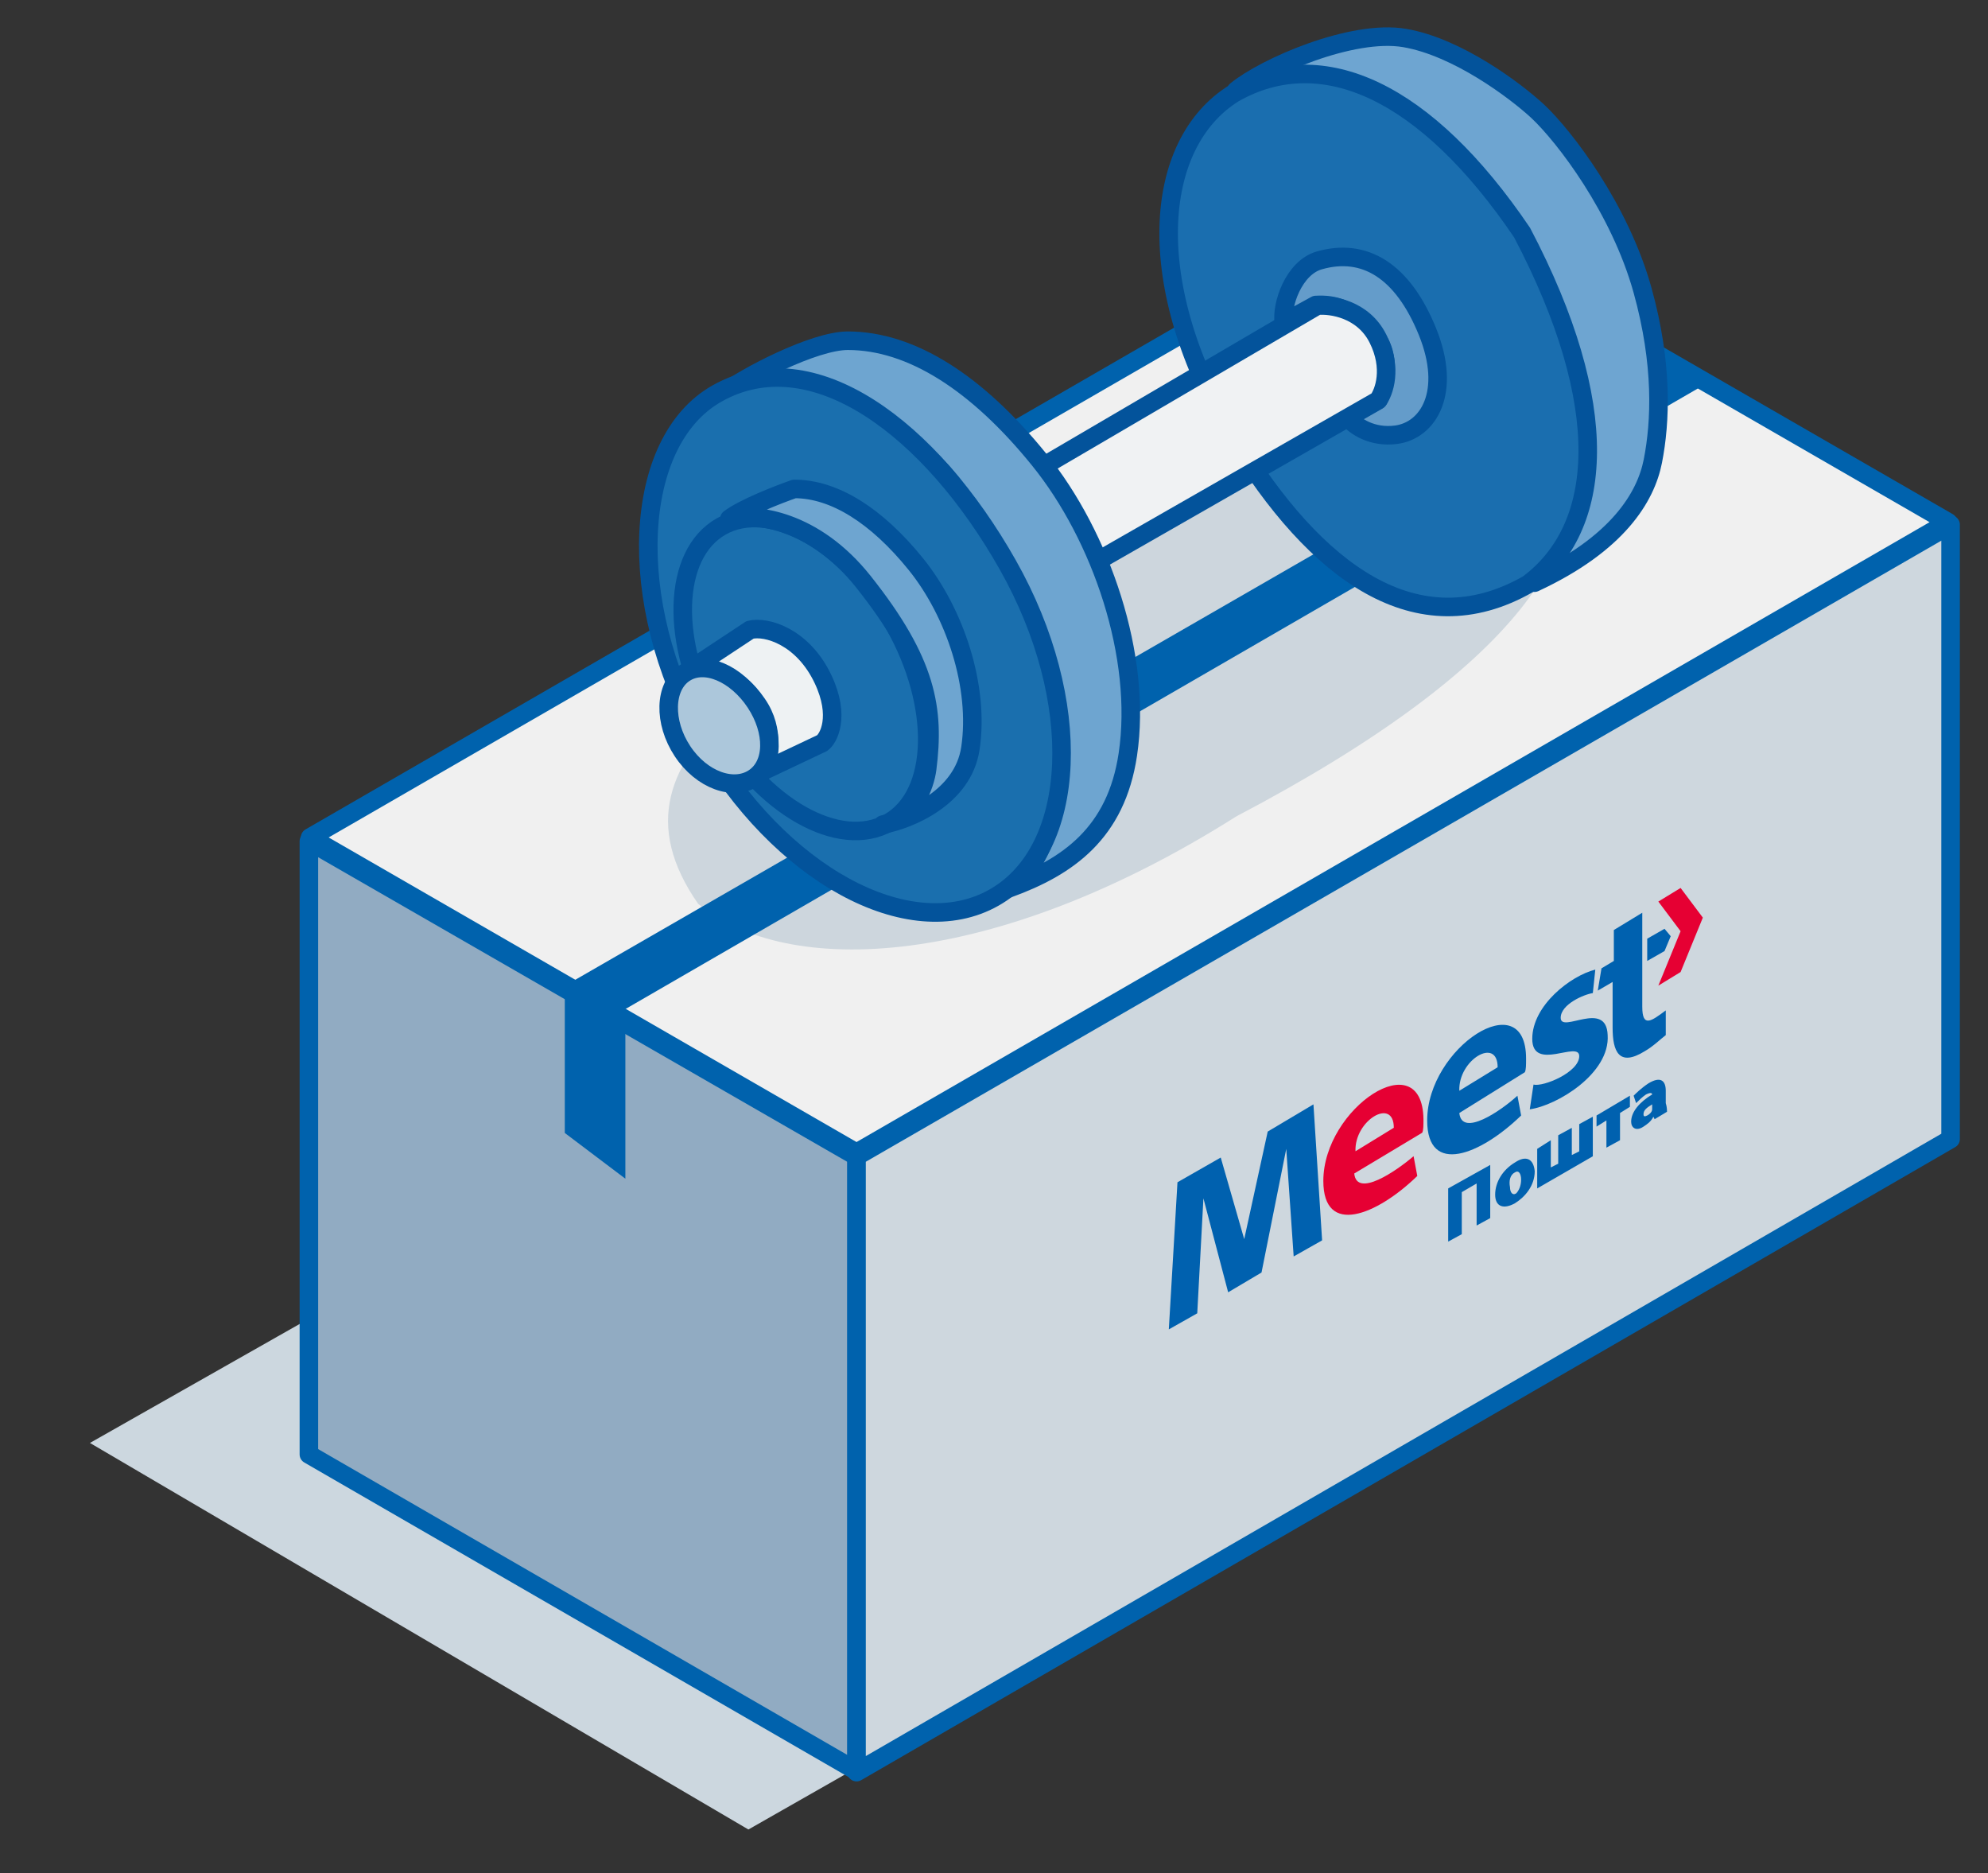 <svg width="138" height="130" viewBox="0 0 138 130" fill="none" xmlns="http://www.w3.org/2000/svg">
<rect x="0" y="0" width="138" height="130" fill="#333333" stroke="none"/>
<path d="M94.673 58.872L81.483 57.469L6.243 100.148L51.951 126.977L133.247 80.666L94.673 58.872Z" fill="#CCD7DF"/>
<path d="M135.403 79.063L97.388 57.61V14.617L135.403 36.414V79.063Z" fill="#B0906E"/>
<path d="M21.442 100.945V58.382L97.387 14.617V57.61L21.442 100.945Z" fill="#A38361"/>
<path d="M59.458 122.995L21.442 101.027L97.387 57.605L135.402 79.059L59.458 122.995Z" fill="#CBAB88"/>
<path d="M21.442 58.383L59.458 80.265V122.914L21.442 100.946V58.383Z" fill="#91ABC2" stroke="#0062AD" stroke-width="1.287" stroke-miterlimit="10" stroke-linejoin="round"/>
<path d="M135.403 36.41V79.059L59.458 122.996V80.261L135.403 36.41Z" fill="#CED7DE" stroke="#0062AD" stroke-width="1.287" stroke-miterlimit="10" stroke-linejoin="round"/>
<path d="M59.458 80.006L21.528 58.124L97.301 14.359L135.231 36.242L59.458 80.006Z" fill="#F0F0F0" stroke="#0062AD" stroke-width="1.287" stroke-miterlimit="10" stroke-linejoin="round"/>
<path d="M21.528 58.121L59.458 80.003V80.261L21.442 58.379L21.528 58.121Z" fill="#0062AD"/>
<path d="M135.231 36.238L135.317 36.41L59.458 80.26V80.003L135.231 36.238Z" fill="#0062AD"/>
<path d="M108.21 31.528C110.811 37.37 105.785 46.186 85.834 56.654C68.984 67.306 54.685 67.909 48.462 62.729C40.874 51.847 55.112 45.214 72.7 36.01C90.287 26.807 105.46 26.272 108.21 31.528Z" fill="#CDD6DD"/>
<path d="M42.639 70.481L118.583 26.544L115.151 24.656L39.206 68.421L42.639 70.481Z" fill="#0062AD"/>
<path d="M43.411 81.809V71.597L39.206 68.422V78.634L43.411 81.809Z" fill="#0062AD"/>
<path d="M108.338 70.642C108.338 69.698 109.968 69.011 110.569 68.925L110.74 67.295C109.024 67.724 106.364 69.784 106.364 72.101C106.364 74.418 109.625 72.186 109.625 73.302C109.625 74.418 107.136 75.447 106.45 75.276L106.192 76.992C108.08 76.734 111.77 74.503 111.598 71.843C111.513 69.355 108.338 71.757 108.338 70.642ZM103.961 74.074C103.961 71.929 101.215 73.559 101.301 75.705L103.961 74.074ZM101.301 77.249C101.472 78.966 104.218 77.078 105.334 76.048L105.592 77.421C102.76 80.167 99.07 81.626 99.07 77.764C99.07 72.701 105.935 68.239 105.935 73.474C105.935 73.903 105.935 74.246 105.849 74.418L101.301 77.249ZM110.912 68.754L111.942 68.153V71.328C111.942 72.959 112.371 74.074 114.173 72.959C114.774 72.615 115.288 72.101 115.632 71.843V70.127C114.602 70.899 114.001 71.328 114.001 69.87V63.348L112.027 64.549V66.694L111.169 67.209L110.912 68.754ZM114.344 66.694L115.546 66.008L115.975 64.978L115.546 64.463L114.344 65.15V66.694ZM87.571 88.319L89.287 79.738L89.802 87.204L91.776 86.088L91.175 76.649L88 78.537L86.369 86.002L84.739 80.339L81.736 82.055L81.135 92.267L83.109 91.151L83.537 83.171L85.254 89.692L87.571 88.319Z" fill="#0061AF"/>
<path d="M96.753 78.272C96.753 76.127 94.007 77.757 94.093 79.903L96.753 78.272ZM94.007 81.448C94.178 83.164 96.924 81.276 98.126 80.246L98.383 81.619C95.551 84.365 91.861 85.824 91.861 81.962C91.861 76.899 98.726 72.351 98.812 77.672C98.812 78.101 98.812 78.444 98.726 78.616L94.007 81.448Z" fill="#E60033"/>
<path d="M116.661 61.629L118.205 63.688L116.661 67.464L115.116 68.408L116.661 64.632L115.116 62.573L116.661 61.629Z" fill="#E60033"/>
<path d="M114.687 76.82C114.687 76.906 114.687 76.906 114.687 76.991C114.687 77.163 114.516 77.335 114.344 77.421C114.173 77.506 114.087 77.506 114.087 77.335C114.087 77.077 114.258 76.906 114.687 76.648V76.82ZM115.631 75.704C115.631 75.018 115.288 74.674 114.43 75.189C113.915 75.533 113.572 75.876 113.4 76.047L113.572 76.562C113.744 76.391 114.001 76.133 114.258 75.962C114.602 75.79 114.687 75.876 114.687 75.962C113.829 76.477 113.229 77.163 113.229 77.85C113.229 78.279 113.572 78.536 114.087 78.193C114.344 78.021 114.602 77.85 114.773 77.506L114.859 77.678L115.717 77.163C115.717 77.077 115.717 76.82 115.631 76.562V75.704ZM110.826 77.421V78.193L111.512 77.764V79.652L112.456 79.137V77.249L113.143 76.82V76.047L110.826 77.421ZM106.707 79.737V82.483L110.568 80.252V77.506L109.625 78.021V79.909L109.11 80.166V78.279L108.166 78.793V80.767L107.651 81.025V79.137L106.707 79.737ZM105.162 81.368C105.42 81.196 105.591 81.454 105.591 81.883C105.591 82.312 105.42 82.655 105.248 82.827C104.991 82.998 104.819 82.741 104.819 82.398C104.733 81.969 104.819 81.54 105.162 81.368ZM105.162 80.681C104.304 81.196 103.789 82.054 103.789 82.912C103.789 83.771 104.39 83.942 105.162 83.513C105.849 83.084 106.535 82.312 106.535 81.282C106.449 80.424 105.935 80.166 105.162 80.681ZM100.528 82.483V86.173L101.472 85.659V82.741L102.502 82.14V85.058L103.446 84.543V80.853L100.528 82.483Z" fill="#0061AF"/>
<path d="M97.512 2.638C93.854 2.009 87.804 4.651 85.803 6.294C88.947 5.508 93.368 5.331 95.583 6.783C101.943 10.95 104.587 13.572 108.732 24.577C111.975 33.188 108.446 38.798 106.517 40.441C112.291 37.754 114.242 34.51 114.735 32.009C115.27 29.293 115.449 25.291 114.02 20.146C112.45 14.494 108.613 9.474 106.731 7.712C105.183 6.282 101.171 3.267 97.512 2.638Z" fill="#6EA5D1" stroke="#03539B" stroke-width="1.287" stroke-linejoin="round"/>
<path d="M105.658 16.144C111.975 28.177 111.355 36.607 106.071 40.546C98.369 44.944 91.315 39.718 85.662 30.409C79.23 19.818 80.003 9.981 85.662 6.468C91.795 2.995 99.012 6.325 105.658 16.144Z" fill="#1A6EAF" stroke="#03539B" stroke-width="1.287"/>
<path d="M91.581 18.073C89.794 18.583 88.931 21.193 89.122 22.384L91.337 21.169C92.623 21.098 93.838 21.383 95.41 23.241C96.668 24.728 96.125 26.862 95.696 27.744L93.552 28.958C94.052 29.602 95.267 30.388 96.911 30.173C99.156 29.881 100.799 27.22 99.084 23.003C97.369 18.787 94.725 17.174 91.581 18.073Z" fill="#649CCA" stroke="#03539B" stroke-width="1.287" stroke-linejoin="round"/>
<path d="M91.438 21.218L72.286 32.437C74.23 34.553 75.526 37.749 75.931 39.083L95.654 27.792C96.083 27.221 96.683 25.563 95.654 23.505C94.625 21.447 92.415 21.122 91.438 21.218Z" fill="#F0F2F3" stroke="#03539B" stroke-width="1.287" stroke-linejoin="round"/>
<path d="M66.641 34.296C61.634 27.225 53.061 26.641 50.19 27.319C51.731 26.143 56.502 23.648 58.852 23.648C63.27 23.648 67.836 26.589 72.141 31.906C76.447 37.222 79.309 45.59 78.289 52.376C77.474 57.806 74.145 60.166 70 61.666C72.43 60.094 73.27 56.197 73.388 54.415C73.787 48.374 72.993 43.268 66.641 34.296Z" fill="#6EA5D0" stroke="#03539B" stroke-width="1.287" stroke-linejoin="round"/>
<path d="M69.948 39.19C75.291 48.633 74.865 58.98 68.996 62.3C63.127 65.621 54.038 60.658 48.695 51.215C43.352 41.773 43.892 30.639 49.761 27.318C56.407 23.557 64.605 29.747 69.948 39.19Z" fill="#1A6FAE" stroke="#03539B" stroke-width="1.287"/>
<ellipse cx="55.88" cy="46.816" rx="7.101" ry="11.809" transform="rotate(-29.503 55.88 46.816)" fill="#1A6FAE" stroke="#03539B" stroke-width="1.287"/>
<path d="M52.063 43.716L47.847 46.503C49.919 46.789 51.134 46.789 52.563 48.861C53.845 50.719 53.349 52.672 52.992 53.506L57.065 51.577C57.518 51.267 58.352 49.719 57.137 47.146C55.742 44.193 53.206 43.43 52.063 43.716Z" fill="#EEF2F3" stroke="#03539B" stroke-width="1.287" stroke-linejoin="round"/>
<path d="M52.438 48.756C53.766 50.767 53.74 53.065 52.329 53.998C50.917 54.93 48.702 54.144 47.374 52.133C46.046 50.123 46.106 47.65 47.518 46.718C48.93 45.785 51.109 46.746 52.438 48.756Z" fill="#ACC7DB" stroke="#03539B" stroke-width="1.287"/>
<path d="M59.926 40.365C56.52 36.083 52.443 35.577 50.632 36.006C51.604 35.263 54.04 34.315 55.136 33.934C57.924 33.934 60.856 35.792 63.572 39.15C66.289 42.509 68.005 47.654 67.362 51.942C66.847 55.372 63.096 56.897 61.285 57.23C63.401 56.83 64.216 54.491 64.359 53.371C64.888 49.227 64.359 45.939 59.926 40.365Z" fill="#6EA5D0" stroke="#03539B" stroke-width="1.287" stroke-linejoin="round"/>
</svg>
